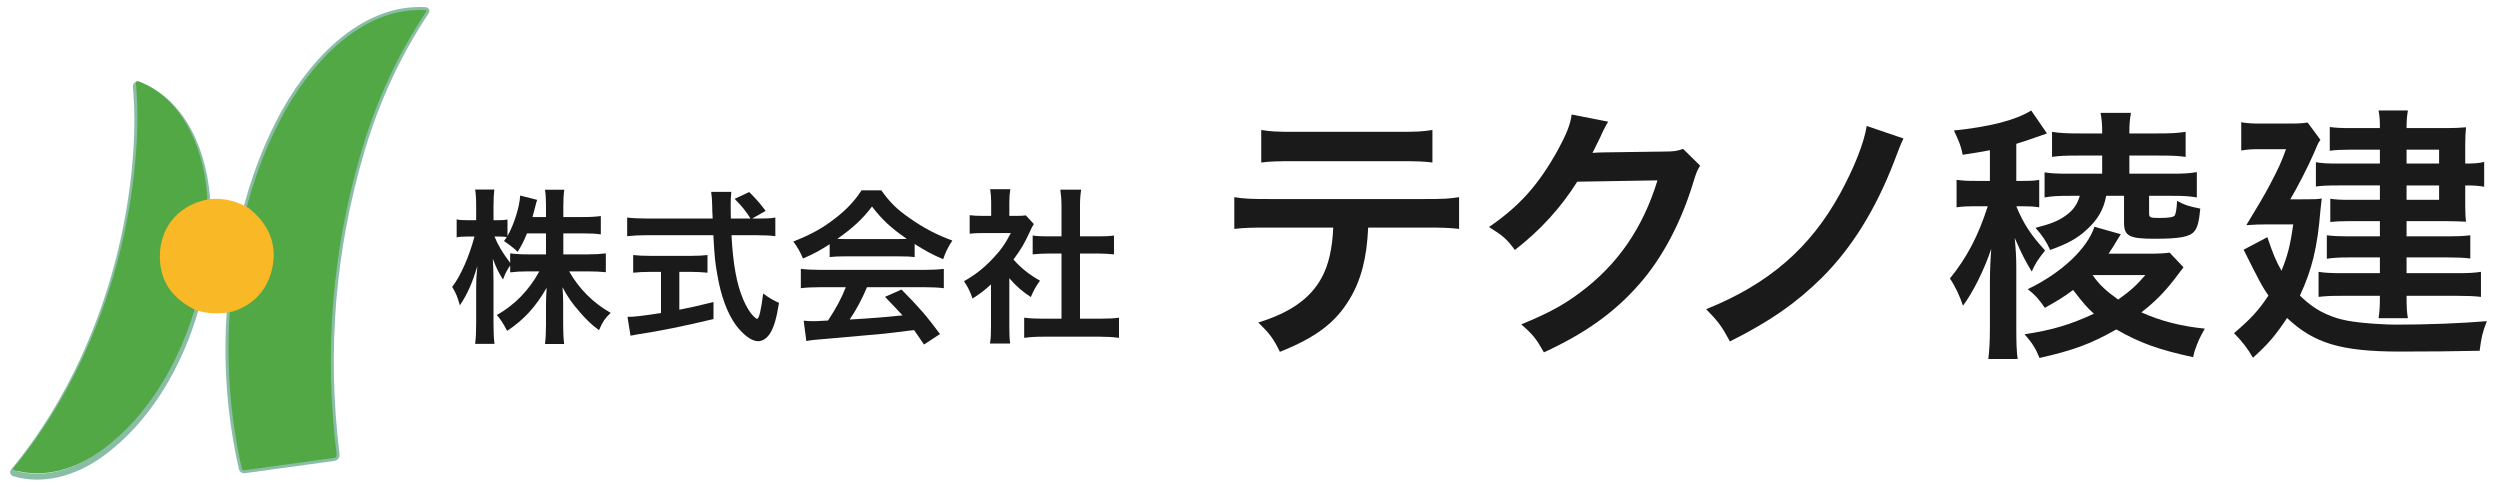 <?xml version="1.0" encoding="UTF-8"?>
<svg xmlns="http://www.w3.org/2000/svg" id="_レイヤー_1" data-name="レイヤー 1" viewBox="0 0 750 146">
  <defs>
    <style>
      .cls-1 {
        fill: #51a845;
      }

      .cls-2 {
        fill: none;
        stroke: #89bda5;
        stroke-width: 1.79px;
      }

      .cls-3 {
        fill: #f9b826;
      }

      .cls-4 {
        fill: #1a1a1a;
      }

      .cls-5 {
        fill: #1a1a1a;
      }
    </style>
  </defs>
  <path class="cls-2" d="M62.24,61.44c-.54-14.14-6.54-30.7-20.78-36.07-.27-.1-.57.04-.67.31-.03.07-.04.15-.03.23.55,6.23.59,12.8.12,19.71-2.37,34.11-14.86,69.2-36.86,95.8-.13.16-.11.39.05.52.04.03.09.06.14.07,9.02,2.66,18.5-.31,26.09-5.79,14.25-10.31,23.71-26.97,28.49-43.84" vector-effect="non-scaling-stroke"></path>
  <path class="cls-2" d="M68.98,92.69c-1.18,16.11,0,32.07,3.56,47.86.08.35.41.58.76.53l26.95-3.71c.46-.07.78-.48.73-.94-3.83-31.13-1.32-61.61,7.54-91.41,4.47-15.04,10.93-28.91,19.38-41.59.07-.11.05-.26-.06-.34-.03-.02-.07-.04-.11-.04-19.81-1.18-35.48,17.12-43.73,33.04-4.52,8.73-8,18.03-10.46,27.92" vector-effect="non-scaling-stroke"></path>
  <path class="cls-1" d="M68.98,92.69c5.76-1.84,9.66-6.07,10.95-12.05,1.39-6.47-.74-12.01-6.38-16.63,2.45-9.89,5.94-19.2,10.46-27.92C92.24,20.17,107.91,1.88,127.73,3.05c.13.01.23.13.22.26,0,.04-.02.08-.04.11-8.45,12.68-14.91,26.54-19.38,41.59-8.86,29.81-11.38,60.28-7.54,91.41.05.46-.27.88-.73.94l-26.95,3.71c-.35.05-.68-.18-.76-.53-3.55-15.79-4.74-31.75-3.56-47.86Z"></path>
  <path class="cls-1" d="M62.25,60.44c-8.94,1.62-14.38,8.67-13.54,17.74.55,5.89,3.91,10.29,10.09,13.21-4.78,16.87-14.24,33.53-28.49,43.84-7.59,5.48-17.07,8.44-26.09,5.79-.2-.05-.31-.25-.26-.45.01-.05.04-.1.07-.14,22-26.6,34.49-61.69,36.86-95.8.48-6.91.44-13.48-.12-19.71-.03-.29.18-.54.46-.57.08,0,.16,0,.23.03,14.23,5.37,20.24,21.93,20.78,36.07Z"></path>
  <path class="cls-3" d="M62.63,59.78c4.24-.5,8.3.43,12.16,2.77,6.08,4.97,8.38,10.94,6.88,17.91-1.38,6.45-5.59,11-11.79,12.98-3.76.84-7.41.73-10.96-.33-6.65-3.14-10.28-7.88-10.87-14.23-.91-9.77,4.95-17.36,14.58-19.11Z"></path>
  <path class="cls-4" d="M169,76.31h7.4c2.3,0,3.75-.1,5.35-.3v5.65c-1.65-.15-3.25-.25-5.4-.25h-5.6c2.95,5.25,7.25,9.5,12.45,12.45-1.75,1.7-2.4,2.65-3.5,5.2-2.1-1.55-3.65-3-5.6-5.25-2.6-3-3.65-4.5-5.35-7.65.15,1.7.2,3.5.2,4.95v6.3c0,2.45.1,4.2.3,5.8h-5.75c.2-1.65.3-3.5.3-5.8v-5.95c0-1.4.05-3.2.2-5.15-3.25,5.7-6.75,9.55-11.85,12.95-1.25-2.35-2-3.5-3.1-4.75,5.35-3,9.7-7.5,12.75-13.1h-3.3c-2.2,0-3.8.1-5.45.3v-2.05c-.9,1.25-1.5,2.4-2.15,4.2-1.3-2.05-2.1-3.65-3.05-6.25.1,1.65.2,4.4.2,6.6v12.8c0,2.65.1,4.55.3,6.15h-5.8c.2-1.65.3-3.55.3-6.15v-10.75c0-2,.05-3.3.35-6.45-1.45,4.95-2.95,8.4-5.25,11.8-.6-2.35-1.25-3.85-2.3-5.55,2.5-3.15,5.1-9.1,6.7-15.1h-2c-1.5,0-2.45.05-3.35.25v-5.4c.85.2,1.75.25,3.35.25h2.5v-4.05c0-2.6-.1-3.9-.3-5.15h5.75c-.15,1.3-.25,2.8-.25,5.15v4.05h1.5c1.25,0,1.85-.05,2.7-.2v4.95c2-3.55,3.65-8.85,3.8-12.15l5.1,1.3c-.2.55-.35,1.1-.75,2.7-.3,1.15-.4,1.5-.65,2.45h4.05v-3.45c0-2.1-.1-3.45-.3-4.75h5.8c-.2,1.25-.3,2.65-.3,4.75v3.45h5.9c2.45,0,3.9-.1,5.35-.3v5.5c-1.45-.2-3.1-.3-5.35-.3h-5.9v6.3ZM158.1,70.01c-.95,2.3-1.3,3.05-2.8,5.55q-1.2-1.25-4.1-3.25c.45-.6.6-.8.85-1.2-.7-.1-1.55-.15-2.45-.15h-1.25c1.05,2.6,2.5,5,4.7,7.9v-2.85c1.6.2,3.05.3,5.45.3h5.3v-6.3h-5.7Z"></path>
  <path class="cls-4" d="M227.75,65.56c2.35,0,3.6-.05,4.85-.3v5.6c-1.4-.2-3.35-.3-5.85-.3h-7.3c.45,8.7,1.55,14.65,3.5,19.25.95,2.2,1.95,3.9,3,4.95.5.5,1,.9,1.15.9.6,0,1.2-2.4,1.85-7.6,2.1,1.5,2.95,2,4.75,2.8-.75,4.8-1.6,7.6-2.85,9.4-.95,1.35-2.15,2.1-3.45,2.1-1.9,0-4.45-1.9-6.65-4.85-2.55-3.55-4.45-8.6-5.55-15.05-.7-4.05-.8-4.95-1.2-11.9h-20c-2.2,0-4,.1-5.85.3v-5.6c1.55.2,3.4.3,5.85.3h19.8q-.15-2.6-.15-4.1c0-1.25-.15-3-.3-3.9h6.05c-.15,1.25-.2,2.6-.2,4.05,0,.85,0,2.3.05,3.95h5.9c-1.4-2.25-2.55-3.65-4.75-5.9l4.35-2.05c2.15,2.15,2.75,2.8,4.95,5.65l-4.05,2.3h2.1ZM195,81.56c-1.9,0-3.65.1-5.05.25v-5.3c1.25.15,2.95.25,5.15.25h12.1c2.2,0,3.8-.1,5.05-.25v5.3c-1.45-.15-3.1-.25-5-.25h-3.45v11.35c3.5-.7,5.45-1.1,10.25-2.3v5.1c-8.45,2.05-16.35,3.65-23.05,4.65-.45.1-1,.2-1.85.35l-.9-5.65c2.1,0,4.45-.3,10.05-1.15v-12.35h-3.3Z"></path>
  <path class="cls-4" d="M248.9,73.26c-3.1,2-4.5,2.75-8,4.3-.85-2-1.65-3.4-2.9-5.1,5.4-2.15,8.75-4,12.55-6.95,3.3-2.55,5.85-5.2,7.9-8.4h5.95c2.65,3.7,4.65,5.65,8.45,8.3,4.25,3,8.3,5.1,12.85,6.75-1.4,2.15-2.05,3.55-2.75,5.6-3.15-1.35-5.05-2.35-8.55-4.55v3.9c-1.3-.15-2.6-.2-4.5-.2h-16.7c-1.45,0-2.95.05-4.3.2v-3.85ZM246.15,86.16c-2.55,0-4.25.1-5.9.3v-5.8c1.65.2,3.55.3,5.9.3h31.15c2.45,0,4.2-.1,5.85-.3v5.8c-1.65-.2-3.35-.3-5.85-.3h-17.2c-1.55,3.65-3.1,6.6-5.2,9.7q8.85-.5,15.85-1.25c-1.6-1.75-2.45-2.65-5.25-5.55l4.95-2.2c5.35,5.4,7.5,7.9,11.55,13.35l-4.8,3.15c-1.65-2.45-2.15-3.15-3-4.35-4.15.55-7.15.9-9,1.1-4.95.45-14.85,1.35-16.85,1.5-2.8.2-5.3.45-6.45.7l-.8-6.1c1.35.1,2.2.15,2.9.15.35,0,1.85-.05,4.4-.2,2.45-3.7,4-6.6,5.35-10h-7.6ZM269.85,71.71c.8,0,1.25,0,2.2-.05-4.6-3.15-7.45-5.75-10.45-9.7-2.65,3.55-5.75,6.45-10.4,9.7.85.05,1.15.05,2.05.05h16.6Z"></path>
  <path class="cls-4" d="M302.8,97.96c0,2.35.05,3.6.25,5.1h-6.05c.25-1.5.3-2.85.3-5.2v-12.55c-1.95,1.8-3,2.6-5.55,4.25-.6-1.9-1.5-3.7-2.55-5.2,3.5-2,5.9-3.9,8.6-6.75,2.35-2.45,3.8-4.5,5.45-7.7h-8.15c-1.8,0-2.85.05-4.2.2v-5.55c1.25.15,2.3.2,3.95.2h2.5v-4.2c0-1.3-.1-2.65-.3-3.8h6.05c-.2,1.15-.3,2.25-.3,3.9v4.1h2.05c1.55,0,2.25-.05,2.9-.15l2.4,2.6c-.45.75-.75,1.25-1.1,2.1-1.65,3.6-2.6,5.25-5,8.55,2.35,2.65,4.65,4.45,7.95,6.35-1.2,1.6-1.95,3-2.75,4.9-2.6-1.7-4.3-3.15-6.45-5.65v14.5ZM324,95.61h6c2.5,0,4.15-.1,5.7-.3v6.05c-1.75-.25-3.7-.35-5.7-.35h-17.1c-2,0-3.9.1-5.65.35v-6.05c1.6.2,3.35.3,5.75.3h5.45v-19.55h-3.75c-1.7,0-3.3.1-4.9.25v-5.65c1.45.2,2.75.25,4.9.25h3.75v-8.8c0-2.05-.1-3.25-.35-5.2h6.25c-.3,2-.35,3.05-.35,5.2v8.8h5.3c2.25,0,3.5-.05,4.9-.25v5.65c-1.6-.15-3.15-.25-4.9-.25h-5.3v19.55Z"></path>
  <path class="cls-5" d="M410.45,68.27c-.4,9.2-2.16,15.84-5.6,21.52-4.24,7.04-10.08,11.44-20.88,15.76-2-4.08-3.04-5.44-6.48-8.8,9.6-2.96,15.6-7.2,18.96-13.36,2.08-3.68,3.28-8.88,3.52-15.12h-19.52c-5.44,0-7.28.08-10.16.4v-9.52c3.04.48,4.8.56,10.32.56h46.8c5.44,0,7.28-.08,10.32-.56v9.52c-2.88-.32-4.72-.4-10.16-.4h-17.12ZM378.37,38.99c2.96.48,4.56.56,10.32.56h30.72c5.76,0,7.36-.08,10.32-.56v9.76c-2.64-.32-4.56-.4-10.16-.4h-31.04c-5.6,0-7.52.08-10.16.4v-9.76Z"></path>
  <path class="cls-5" d="M510.05,49.71c-.8,1.2-1.12,1.92-2,4.8-3.68,12.16-9.36,22.96-16.4,30.88-7.36,8.4-16.16,14.64-28.48,20.32-2.24-4-3.28-5.36-6.8-8.4,8-3.28,12.48-5.68,17.52-9.44,11.44-8.48,18.96-19.44,23.36-33.76l-24.08.4c-4.88,7.76-11.12,14.64-18.72,20.48-2.4-3.28-3.6-4.32-7.76-6.88,9.12-6.24,14.88-12.64,20.72-23.2,2.48-4.56,3.76-7.68,4.08-10.56l10.96,2.16q-.48.72-1.36,2.48-.24.4-1.04,2.24-.24.48-1.04,2.08-.48,1.12-1.28,2.56c1.04-.08,2.32-.16,3.84-.16l17.52-.24c3.12,0,4-.16,5.84-.8l5.12,5.04Z"></path>
  <path class="cls-5" d="M571.05,41.55q-.88,1.68-2.8,6.88c-5.52,14.32-12.64,25.84-21.6,34.8-7.68,7.6-15.52,13.12-27.68,19.2-2.4-4.48-3.44-5.92-7.12-9.68,18.72-7.52,31.2-18.32,40.16-34.64,4.24-7.76,7.2-15.2,8-20.32l11.04,3.76Z"></path>
  <path class="cls-5" d="M596.97,45.07c-2.8.56-4.16.72-8.16,1.36-.48-2.56-1.12-4.08-2.64-7.28,10.72-1.12,18.4-3.04,23.2-6l4.72,6.88c-4.24,1.52-7.36,2.56-9.2,3.12v11.12h1.92c2.56,0,3.68-.08,4.96-.32v8.24c-1.68-.24-2.96-.32-5.12-.32h-1.76c2.16,5.28,4.4,8.64,8.64,13.28-2.24,2.8-3.04,4.08-4,6.32-1.84-3.04-2.72-4.64-5.12-10.08.32,3.36.48,5.76.48,8.88v18c0,4.64.08,6.96.4,9.44h-8.8c.32-2.64.48-5.28.48-9.36v-13.44c0-3.44.16-7.12.4-10.24-2.16,6.4-5.52,13.12-8.48,17.04-.88-2.72-2.32-5.84-3.92-8.16,5.12-6.32,8.48-12.72,11.36-21.68h-4c-2.08,0-3.6.08-5.36.32v-8.24c1.76.24,3.04.32,5.52.32h4.48v-9.2ZM657.93,107.15c-10.32-2.24-15.92-4.24-23.04-8.32-7.6,4.32-12.8,6.24-23.04,8.56-1.12-2.8-2.16-4.48-4.48-7.12,8.16-1.2,13.76-2.88,20.8-6.16-2-1.76-3.28-3.28-6.24-7.12-2.88,2.16-4.48,3.12-8.48,5.36-1.76-2.56-2.88-3.84-5.12-5.6,10.16-4.88,17.84-12.16,20-18.72l7.92,2.24c-.32.48-.32.56-.72,1.12-.96,1.68-2.08,3.44-2.96,4.72h11.36c3.36,0,5.2-.08,6.96-.32l4.16,4.4-2.8,3.68c-3.04,3.92-5.92,6.8-9.84,9.84,5.92,2.64,11.92,4.16,19.04,4.88-1.52,2.64-2,3.68-3.12,6.88l-.4,1.68ZM621.05,58.75c-3.84,0-5.28.08-7.68.48v-7.52c2.16.32,3.6.4,7.68.4h9.6v-5.44h-7.12c-4.24,0-5.6.08-7.92.4v-7.52c2.48.4,4.48.48,8.56.48h6.48v-.56c0-2.32-.16-3.84-.48-5.6h9.12c-.32,1.68-.48,3.36-.48,5.68v.48h8.24c4.16,0,6.08-.08,8.64-.48v7.52c-2.16-.32-4.24-.4-8-.4h-8.88v5.44h12.56c3.76,0,5.2-.08,7.68-.48v7.6c-2.4-.4-3.92-.48-7.68-.48h-6.64v5.2c0,1.28.24,1.44,2.96,1.44,2.96,0,4.32-.24,4.72-.72.32-.56.56-1.68.72-4.4,2.4,1.28,3.12,1.52,6.96,2.32-.4,4-.8,5.6-1.84,6.88-1.36,1.6-4.48,2.16-11.76,2.16-7.76,0-9.28-.8-9.28-4.88v-8h-5.36c-.72,4.08-2.56,7.2-5.84,10.16-2.96,2.72-5.84,4.24-10.96,6.08-1.12-2.48-2.32-4.32-4.4-6.64,4.4-1.12,6.72-2,8.96-3.6,2.32-1.6,3.6-3.44,4.32-6h-2.88ZM627.77,82.51c2.08,2.96,4.08,4.8,7.68,7.36,3.84-2.72,5.52-4.32,8.16-7.36h-15.84Z"></path>
  <path class="cls-5" d="M690.77,59.79c3.6,0,4.24,0,5.76-.24-.16,1.44-.24,2.08-.4,3.52-.88,11.12-2.56,17.92-6.16,25.6,2.8,2.72,5.44,4.56,8.56,5.84,3.6,1.52,7.12,2.16,14.16,2.64,2.08.16,4.88.24,6.08.24,9.76,0,19.68-.4,27.28-1.04-1.36,3.6-1.6,4.64-2.16,8.88-7.52.16-15.2.24-23.92.24-17.6,0-25.84-2.48-33.84-10.08-3.52,5.28-5.68,7.84-10.24,11.92-1.68-2.88-3.04-4.64-5.68-7.36,4.96-4.24,7.36-6.8,10.32-11.28-1.44-2.08-2.48-3.92-3.84-6.64-.16-.32-.88-1.6-1.84-3.6-.4-.72-.96-2-1.76-3.52l7.12-3.76c1.68,4.96,2.48,6.96,4.24,10.08,1.84-4.56,2.64-7.6,3.52-13.92h-7.6c-2.24,0-4.56.08-6.48.24q4.96-8.08,6.88-11.76c2.96-5.6,3.6-7.12,5.04-11.04h-8c-2.16,0-3.52.08-5.44.4v-8.48c1.84.32,3.36.4,5.68.4h8.48c3.04,0,4.4-.08,5.76-.32l3.84,5.2c-.64.88-.72,1.04-2,4.08-1.6,3.76-5.2,10.72-7.04,13.76h3.68ZM713.97,44.91h-9.36c-2.16,0-4,.08-5.68.32v-7.12c2,.24,3.36.32,6.16.32h8.88c0-2.56-.08-3.44-.4-5.28h8.8c-.24,1.52-.4,2.56-.4,5.28h11.76c2.48,0,4.32-.08,6.08-.24-.16,1.52-.24,3.04-.24,5.04v5.84c2.56,0,3.92-.08,5.68-.48v7.44c-1.76-.32-3.12-.4-5.68-.4v6.08c0,1.84.08,3.6.24,4.8-2.08-.08-3.52-.16-5.6-.16h-12.24v4.56h12.4c2.8,0,4.48-.08,6.72-.32v6.96c-1.92-.24-3.92-.32-6.8-.32h-12.32v4.72h15.2c3.36,0,5.12-.08,7.12-.4v7.52c-1.92-.24-4.16-.32-7.12-.32h-15.2c0,3.6.08,4.8.4,6.72h-8.8c.32-2.08.4-3.6.4-6.72h-11.52c-3.36,0-4.88.08-6.88.32v-7.52c1.84.32,4,.4,6.96.4h11.44v-4.72h-9.52c-2.4,0-4.4.08-6.4.4v-7.04c2.08.24,3.76.32,6.4.32h9.52v-4.56h-9.76c-2.16,0-3.36.08-5.12.24v-6.96c1.68.24,2.88.32,5.6.32h9.28v-4.32h-12.32c-3.44,0-4.88.08-6.88.32v-7.28c2,.32,3.12.4,7.2.4h12v-4.16ZM731.73,49.07v-4.16h-9.76v4.16h9.76ZM721.97,59.95h9.76v-4.32h-9.76v4.32Z"></path>
</svg>

